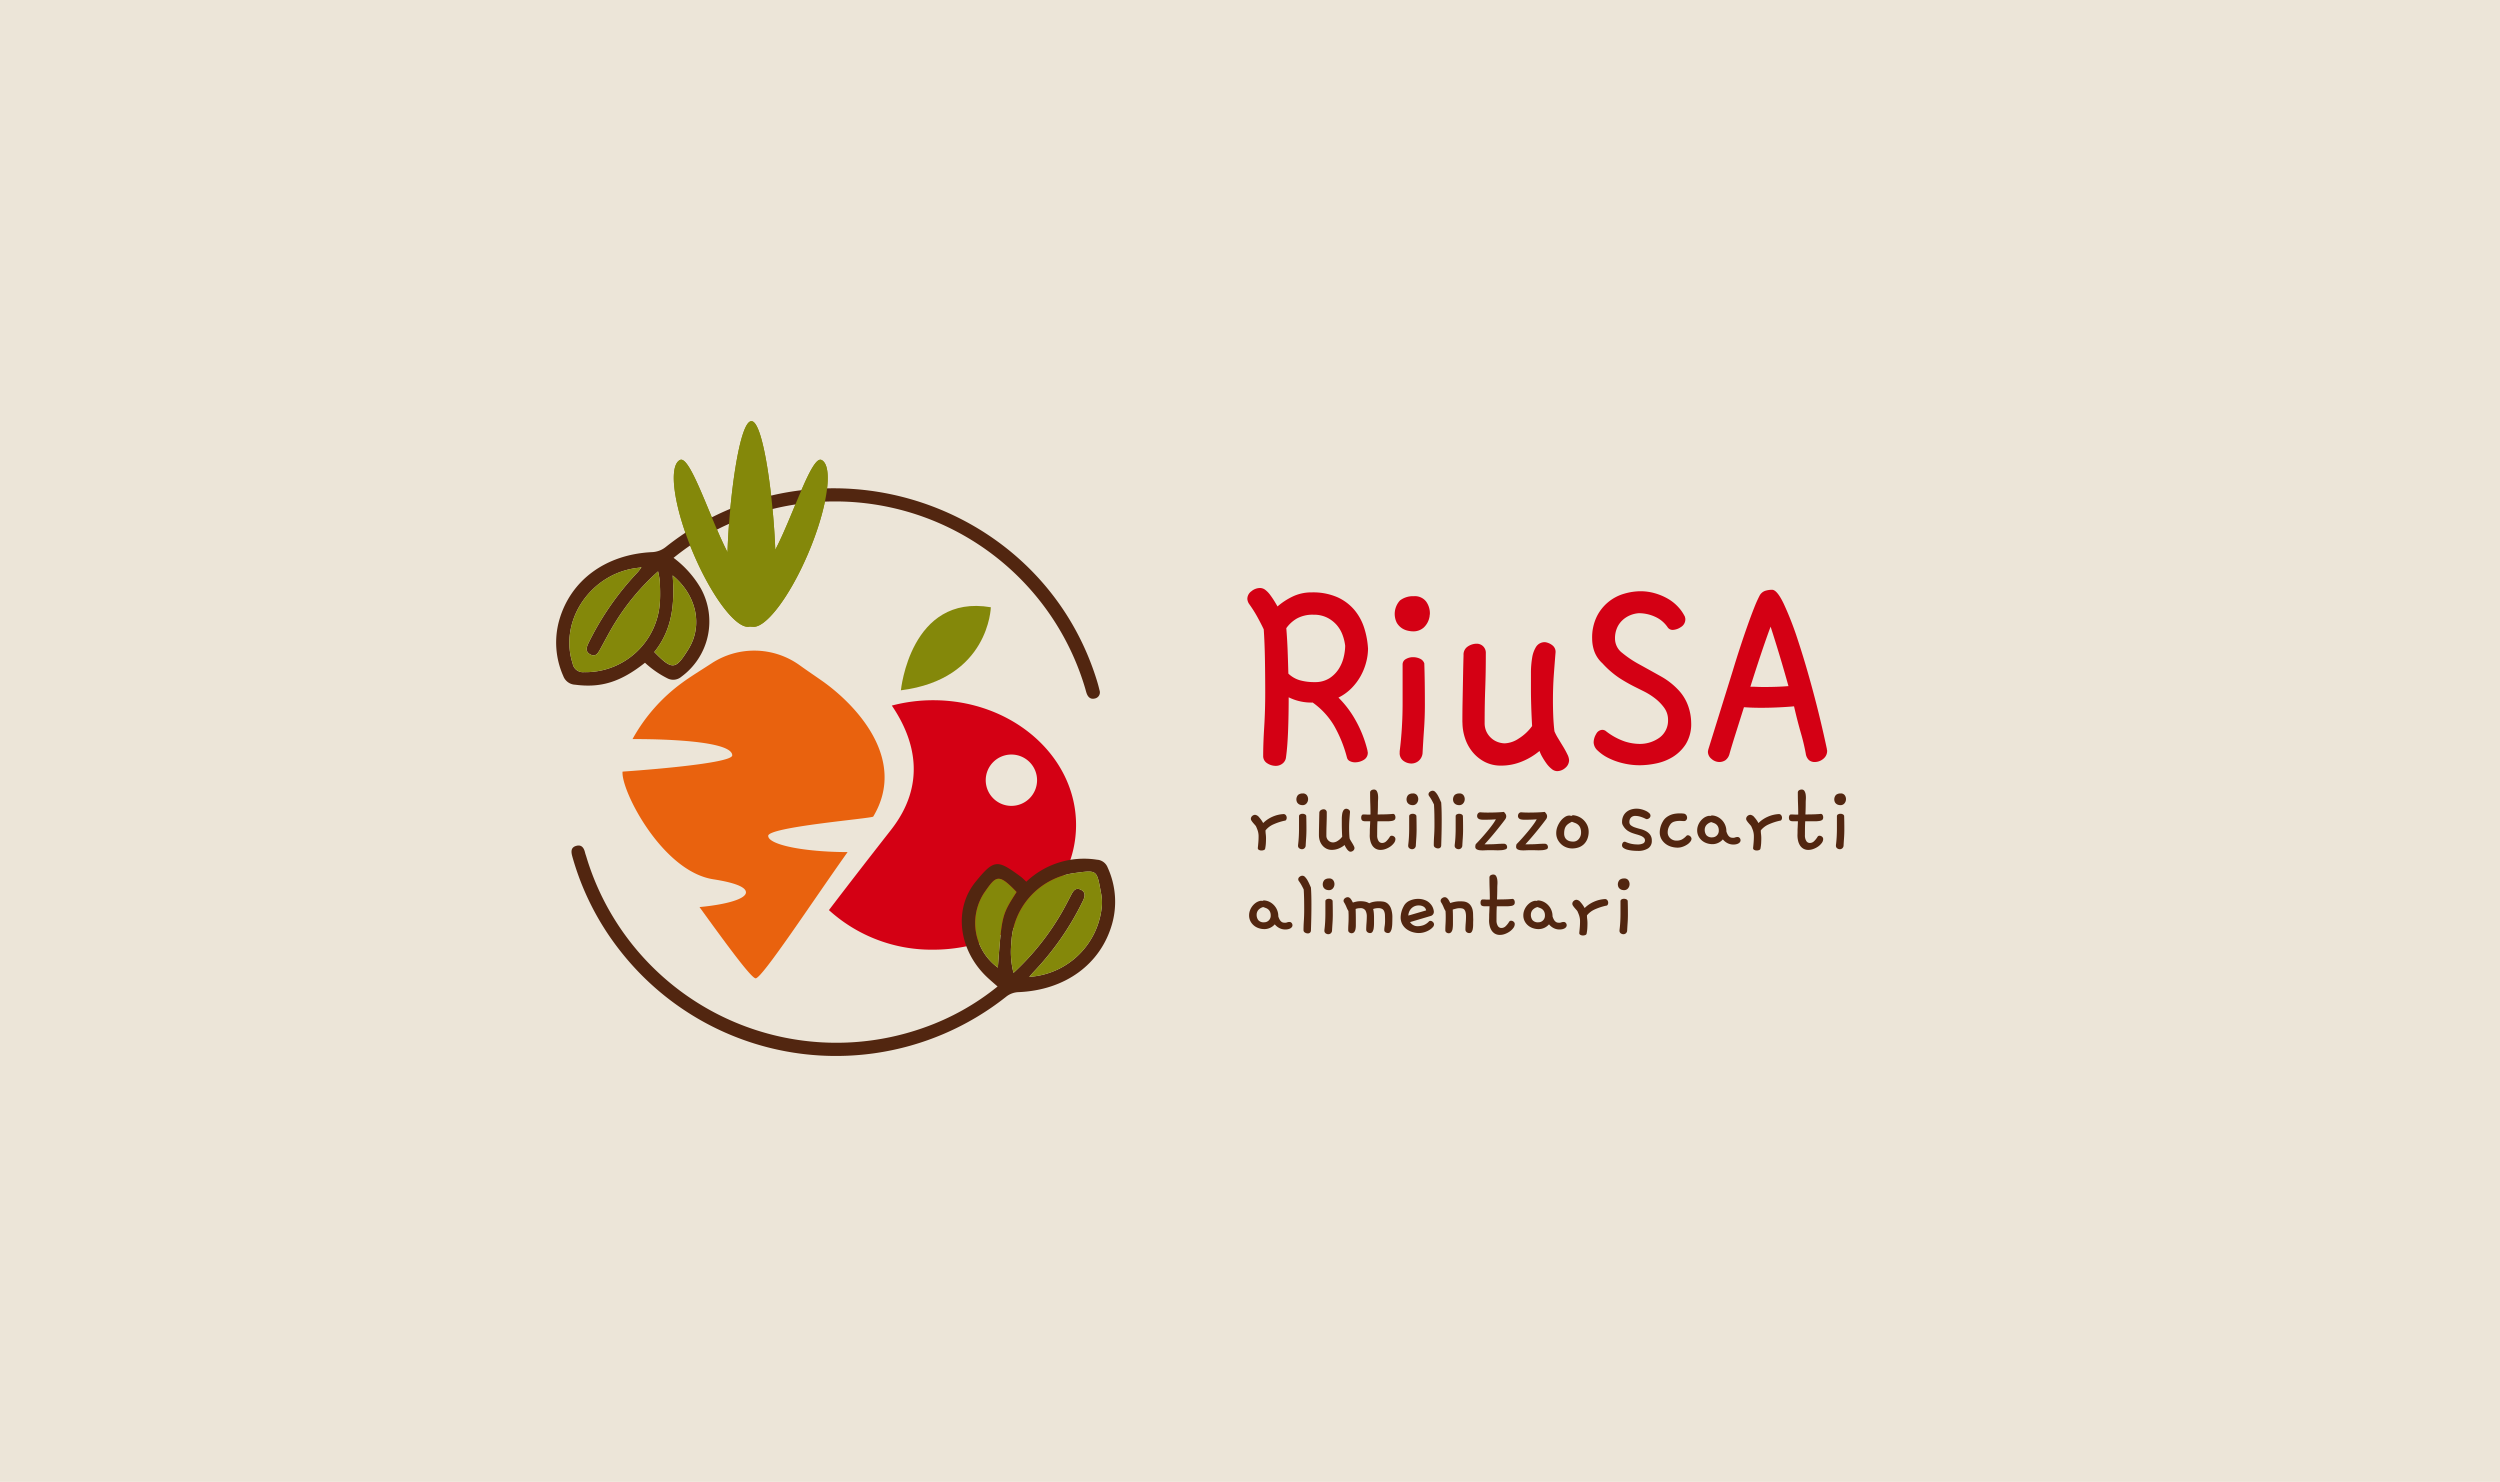 <svg id="Raggruppa_121" data-name="Raggruppa 121" xmlns="http://www.w3.org/2000/svg" xmlns:xlink="http://www.w3.org/1999/xlink" width="417.005" height="247.176" viewBox="0 0 417.005 247.176">
  <defs>
    <clipPath id="clip-path">
      <rect id="Rettangolo_44" data-name="Rettangolo 44" width="417.005" height="247.176" fill="none"/>
    </clipPath>
  </defs>
  <rect id="Rettangolo_43" data-name="Rettangolo 43" width="417.005" height="247.176" fill="#ece5d8"/>
  <g id="Raggruppa_120" data-name="Raggruppa 120">
    <g id="Raggruppa_119" data-name="Raggruppa 119" clip-path="url(#clip-path)">
      <path id="Tracciato_144" data-name="Tracciato 144" d="M137.035,76.727c-1.649-.831-4.823,9.5-7.718,14.977-.29-8.254-1.96-21.451-3.978-21.451-2.05,0-3.741,13.407-3.989,21.859-2.95-5.714-6.239-16.236-7.928-15.385-2.015,1.015-.991,8.043,2.285,15.7,3.181,7.43,7.309,12.7,9.392,12.077a.991.991,0,0,0,.24.033c.033,0,.065-.007.1-.01,2.106.47,6.172-4.763,9.312-12.1,3.277-7.654,4.3-14.682,2.286-15.7" fill="#84880a"/>
      <path id="Tracciato_145" data-name="Tracciato 145" d="M155.666,116.8a26.979,26.979,0,0,0-6.908.892c3.946,5.793,5.772,13.178-.122,20.716-3.2,4.088-6.9,8.846-10.368,13.4a25.412,25.412,0,0,0,17.4,6.6c13.148,0,23.82-9.312,23.82-20.806S168.814,116.8,155.666,116.8m13.026,17.621a4.281,4.281,0,1,1,4.292-4.281,4.281,4.281,0,0,1-4.292,4.281" fill="#d40014"/>
      <path id="Tracciato_146" data-name="Tracciato 146" d="M150.272,115.145s1.571-16.138,15-13.853c0,0-.286,12-15,13.853" fill="#84880a"/>
      <path id="Tracciato_147" data-name="Tracciato 147" d="M128.136,139.424c0-1.5,17.334-2.9,17.523-3.219,5.787-9.667-3.044-18.767-8.5-22.61-1.161-.817-2.478-1.7-3.728-2.6a12.991,12.991,0,0,0-14.744-.345c-1.7,1.111-3.539,2.226-4.9,3.233a28.826,28.826,0,0,0-8.283,9.4s16.635-.192,16.635,2.712c0,1.5-18.295,2.712-18.295,2.712-.3,3.1,6.589,16.625,15.122,17.957,3.547.554,5.459,1.286,5.459,2.182,0,1.088-3.175,2.023-7.747,2.456,4.474,6.18,8.645,11.893,9.369,11.885,1.078-.013,9.533-12.907,15.333-21.055-7.329-.021-13.242-1.226-13.242-2.712" fill="#e9620e"/>
      <path id="Tracciato_148" data-name="Tracciato 148" d="M182.98,143.4a2.038,2.038,0,0,1,1.786,1.32,13.674,13.674,0,0,1,.71,9.469c-1.926,6.667-7.8,10.955-15.535,11.3a3.5,3.5,0,0,0-2.148.794,45.706,45.706,0,0,1-64.431-7.795,44.988,44.988,0,0,1-7.892-15.6c-.22-.781-.3-1.555.688-1.807.873-.225,1.25.373,1.43,1.135.057.241.149.473.22.712a43.548,43.548,0,0,0,56.268,28.5,41.215,41.215,0,0,0,12.32-6.879c-.678-.6-1.291-1.11-1.862-1.66-4.615-4.453-5.509-11.243-1.812-15.79,3.135-3.855,3.653-3.71,7.5-.9.319.233.593.527.973.869A13.984,13.984,0,0,1,182.98,143.4m-5.713,8.519c.49-.862.94-1.749,1.4-2.63.338-.649.725-1.306,1.583-.9.9.425.73,1.156.37,1.9a46.811,46.811,0,0,1-8.208,11.829c-.232.247-.451.505-.735.823A12.992,12.992,0,0,0,183.8,151.041a7.8,7.8,0,0,0-.144-2.07c-.74-3.975-.564-3.856-4.63-3.314a12.229,12.229,0,0,0-10.33,11.635,13.941,13.941,0,0,0,.36,4.988,42.736,42.736,0,0,0,8.214-10.36M164.114,149a9.214,9.214,0,0,0,2.332,12.4c.652-8.771.652-8.771,3.115-12.612-3.064-3.208-3.406-2.736-5.447.215" fill="#522610"/>
      <path id="Tracciato_149" data-name="Tracciato 149" d="M116.869,98.091a11.432,11.432,0,0,1-3.229,14.8,2.082,2.082,0,0,1-2.322.25,16.066,16.066,0,0,1-3.734-2.594c-4.066,3.225-7.355,4.226-11.631,3.665a2.223,2.223,0,0,1-2.005-1.471,13.712,13.712,0,0,1-.654-9.33c1.9-6.62,7.713-10.911,15.379-11.31a3.933,3.933,0,0,0,2.413-.891c24.9-19.733,62.388-8.146,71.84,22.19.178.569.339,1.145.47,1.726a1.037,1.037,0,0,1-.772,1.385c-.7.182-1.134-.211-1.365-.846-.1-.279-.167-.572-.253-.858a43.521,43.521,0,0,0-55.313-28.992,41.333,41.333,0,0,0-13.342,7.235,17.008,17.008,0,0,1,4.518,5.045M95.518,110.673a1.743,1.743,0,0,0,1.88,1.444,12.432,12.432,0,0,0,12.684-11.872c.063-1.09.021-2.189-.024-3.282a13.213,13.213,0,0,0-.292-1.652,38.52,38.52,0,0,0-7.142,8.506c-.9,1.429-1.667,2.941-2.486,4.419-.374.675-.75,1.427-1.691.913-.887-.484-.6-1.23-.256-1.944a47.291,47.291,0,0,1,8.143-11.722c.2-.214.367-.46.549-.692l.109-.2-.221.091c-8.008.669-13.63,8.687-11.253,15.994m19.314-2.392c2.471-3.97,1.335-9.03-2.63-12.3.357,4.676-.042,9.04-3.068,12.777,3.044,3.109,3.563,2.956,5.7-.474" fill="#522610"/>
      <path id="Tracciato_150" data-name="Tracciato 150" d="M169.054,162.281a42.732,42.732,0,0,0,8.213-10.36c.491-.863.941-1.749,1.4-2.63.339-.65.726-1.306,1.584-.9.9.426.73,1.157.369,1.9a46.782,46.782,0,0,1-8.207,11.829c-.232.247-.451.505-.735.823a12.991,12.991,0,0,0,12.12-11.906,7.8,7.8,0,0,0-.143-2.071c-.74-3.974-.564-3.855-4.63-3.313a12.226,12.226,0,0,0-10.33,11.635,13.942,13.942,0,0,0,.36,4.988" fill="#84880a"/>
      <path id="Tracciato_151" data-name="Tracciato 151" d="M169.561,148.788c-3.064-3.208-3.406-2.736-5.447.215a9.214,9.214,0,0,0,2.332,12.4c.653-8.771.653-8.771,3.115-12.612" fill="#84880a"/>
      <path id="Tracciato_152" data-name="Tracciato 152" d="M106.77,94.678c-8.007.67-13.629,8.688-11.252,15.995a1.743,1.743,0,0,0,1.88,1.444,12.432,12.432,0,0,0,12.684-11.872c.063-1.09.021-2.189-.024-3.282a13.213,13.213,0,0,0-.292-1.652,38.543,38.543,0,0,0-7.142,8.506c-.9,1.429-1.666,2.941-2.486,4.419-.374.675-.75,1.427-1.691.913-.887-.484-.6-1.23-.256-1.944a47.291,47.291,0,0,1,8.143-11.722c.2-.214.367-.46.549-.692-.039-.036-.076-.074-.113-.113" fill="#84880a"/>
      <path id="Tracciato_153" data-name="Tracciato 153" d="M109.134,108.755c3.043,3.109,3.563,2.956,5.7-.474,2.47-3.97,1.335-9.03-2.63-12.3.356,4.676-.043,9.04-3.068,12.777" fill="#84880a"/>
      <path id="Tracciato_154" data-name="Tracciato 154" d="M106.882,94.791l.109-.2-.221.09c.036.038.073.076.112.113" fill="#95a100"/>
      <path id="Tracciato_155" data-name="Tracciato 155" d="M137.035,76.727c-1.649-.831-4.823,9.5-7.718,14.977-.29-8.254-1.96-21.451-3.978-21.451-2.05,0-3.741,13.407-3.989,21.859-2.95-5.714-6.239-16.236-7.928-15.385-2.015,1.015-.991,8.043,2.285,15.7,3.181,7.43,7.309,12.7,9.392,12.077a.991.991,0,0,0,.24.033c.033,0,.065-.007.1-.01,2.106.47,6.172-4.763,9.312-12.1,3.277-7.654,4.3-14.682,2.286-15.7" fill="#84880a"/>
      <path id="Tracciato_156" data-name="Tracciato 156" d="M208.45,100.866a1.713,1.713,0,0,1-.391-.977,1.582,1.582,0,0,1,.684-1.27,2.266,2.266,0,0,1,1.418-.538,1.455,1.455,0,0,1,.9.318,4.148,4.148,0,0,1,.782.806q.366.489.685,1t.561.953a11.41,11.41,0,0,1,2.541-1.662,7.23,7.23,0,0,1,3.177-.684,10.122,10.122,0,0,1,4.275.806,8.02,8.02,0,0,1,2.835,2.126,8.839,8.839,0,0,1,1.637,3.006,13.92,13.92,0,0,1,.636,3.445,9.069,9.069,0,0,1-.294,2.2,9.813,9.813,0,0,1-.9,2.3,9.407,9.407,0,0,1-1.541,2.076,8.063,8.063,0,0,1-2.2,1.589,16.862,16.862,0,0,1,2.859,3.787A19.681,19.681,0,0,1,228.1,125.2a.5.5,0,0,0,.025.171.578.578,0,0,1,.024.171,1.334,1.334,0,0,1-.66,1.2,2.747,2.747,0,0,1-1.49.415,1.843,1.843,0,0,1-.832-.195.877.877,0,0,1-.488-.586,21.622,21.622,0,0,0-2.15-5.327,12.569,12.569,0,0,0-3.568-3.861,8.462,8.462,0,0,1-4.006-.879q0,2.931-.1,5.571t-.343,4.4a1.525,1.525,0,0,1-.61,1.1,1.79,1.79,0,0,1-1.051.367,2.614,2.614,0,0,1-1.49-.44,1.388,1.388,0,0,1-.66-1.222q0-2.052.171-4.789t.17-5.717q0-2.833-.048-5.62t-.2-4.985q-.439-.927-1.026-2a20.649,20.649,0,0,0-1.319-2.1m6.108,3.91q.147,1.759.22,3.689t.123,3.885a4.681,4.681,0,0,0,1.881,1.1,8.747,8.747,0,0,0,2.516.318,4.394,4.394,0,0,0,2.444-.636,5.117,5.117,0,0,0,1.564-1.564,6.379,6.379,0,0,0,.83-1.979,8.385,8.385,0,0,0,.244-1.881,7.733,7.733,0,0,0-.439-1.808,5.36,5.36,0,0,0-.978-1.662,5.249,5.249,0,0,0-1.588-1.221,4.93,4.93,0,0,0-2.272-.489,5.424,5.424,0,0,0-2.785.635,5.591,5.591,0,0,0-1.76,1.613" fill="#d40014"/>
      <path id="Tracciato_157" data-name="Tracciato 157" d="M238.454,102.822a3.2,3.2,0,0,1-.977,1.857,2.592,2.592,0,0,1-1.759.635,4.243,4.243,0,0,1-.929-.122,2.866,2.866,0,0,1-1-.44,2.8,2.8,0,0,1-.806-.88,3.312,3.312,0,0,1,.538-3.714,3.554,3.554,0,0,1,2.3-.708,2.357,2.357,0,0,1,2.051.879,3.336,3.336,0,0,1,.636,2,1.671,1.671,0,0,1-.024.244,1.477,1.477,0,0,0-.025.245M233.47,125.3q.243-1.907.366-3.958t.122-4.105v-6.4a1,1,0,0,1,.538-.9,2.351,2.351,0,0,1,1.222-.318,2.687,2.687,0,0,1,1.124.245,1.332,1.332,0,0,1,.732.782q.049,1.368.074,3.176t.024,3.763q0,2.052-.146,4.129t-.244,3.983a1.929,1.929,0,0,1-.685,1.246,1.875,1.875,0,0,1-1.173.415,2.285,2.285,0,0,1-1.319-.439,1.549,1.549,0,0,1-.635-1.369Z" fill="#d40014"/>
      <path id="Tracciato_158" data-name="Tracciato 158" d="M243.928,120.512q0-1.661.024-3t.049-2.59q.025-1.247.049-2.591t.073-3.054a1.6,1.6,0,0,1,.709-1.441,2.681,2.681,0,0,1,1.491-.465,1.54,1.54,0,0,1,1.05.416,1.521,1.521,0,0,1,.464,1.2q0,1.712-.024,3.1t-.073,2.737q-.05,1.344-.074,2.712t-.024,3.03a3.35,3.35,0,0,0,.317,1.515,3.423,3.423,0,0,0,.831,1.075,3.259,3.259,0,0,0,1.1.635,3.531,3.531,0,0,0,1.124.2,4.515,4.515,0,0,0,2.321-.807,7.911,7.911,0,0,0,2.224-2.077q-.1-1.808-.147-3.3t-.048-2.761V112.3a15.3,15.3,0,0,1,.2-2.565,4.821,4.821,0,0,1,.683-1.882,1.694,1.694,0,0,1,1.516-.733,2.53,2.53,0,0,1,1.172.514,1.369,1.369,0,0,1,.538,1.148q-.147,1.758-.293,3.787t-.146,4.325q0,1.173.048,2.468t.2,2.614a8.2,8.2,0,0,0,.61,1.173q.414.686.831,1.368t.709,1.3a2.43,2.43,0,0,1,.293.953,1.67,1.67,0,0,1-.636,1.32,2.079,2.079,0,0,1-1.368.537,1.472,1.472,0,0,1-.9-.366,4.524,4.524,0,0,1-.855-.9,11.569,11.569,0,0,1-.709-1.1,5.742,5.742,0,0,1-.463-1,11.012,11.012,0,0,1-2.933,1.76,9.047,9.047,0,0,1-3.47.684,5.807,5.807,0,0,1-2.761-.636,6.491,6.491,0,0,1-2.028-1.661,7.074,7.074,0,0,1-1.246-2.322,8.377,8.377,0,0,1-.415-2.565" fill="#d40014"/>
      <path id="Tracciato_159" data-name="Tracciato 159" d="M267.286,110.64a5.033,5.033,0,0,1-1.344-1.979,6.4,6.4,0,0,1-.367-2.126,7.949,7.949,0,0,1,.807-3.763A7.359,7.359,0,0,1,271,99.009a9.976,9.976,0,0,1,2.639-.39,8.659,8.659,0,0,1,2.321.317,9.643,9.643,0,0,1,2.15.88,7.272,7.272,0,0,1,1.759,1.368,6.756,6.756,0,0,1,1.2,1.735.522.522,0,0,0,.025.171.552.552,0,0,1,.024.171,1.488,1.488,0,0,1-.757,1.344,2.618,2.618,0,0,1-1.3.464,1,1,0,0,1-.928-.489,4.981,4.981,0,0,0-2.078-1.71,6.5,6.5,0,0,0-2.711-.586,4.608,4.608,0,0,0-1.369.317,4.328,4.328,0,0,0-1.27.782,3.864,3.864,0,0,0-.953,1.295,4.351,4.351,0,0,0-.366,1.857,3.005,3.005,0,0,0,1.2,2.37,18.048,18.048,0,0,0,2.884,1.93q1.686.929,3.518,1.955a12.008,12.008,0,0,1,3.1,2.443,7.56,7.56,0,0,1,1.54,2.639,8.691,8.691,0,0,1,.464,2.688,6.359,6.359,0,0,1-.9,3.567,6.9,6.9,0,0,1-2.2,2.151,8.551,8.551,0,0,1-2.785,1.074,13.841,13.841,0,0,1-2.663.294,11.989,11.989,0,0,1-2.859-.342,10.976,10.976,0,0,1-2.467-.9,7.056,7.056,0,0,1-1.736-1.222,1.921,1.921,0,0,1-.659-1.344,2.745,2.745,0,0,1,.415-1.393,1.214,1.214,0,0,1,1.051-.708,1.158,1.158,0,0,1,.488.146,10.823,10.823,0,0,0,3.275,1.808,8.482,8.482,0,0,0,2.248.391A5.6,5.6,0,0,0,276.864,123a3.529,3.529,0,0,0,1.368-2.932,3.344,3.344,0,0,0-.635-2,7.628,7.628,0,0,0-1.515-1.564,11.146,11.146,0,0,0-1.857-1.173l-1.662-.831a26.465,26.465,0,0,1-2.467-1.417,15.4,15.4,0,0,1-2.81-2.443" fill="#d40014"/>
      <path id="Tracciato_160" data-name="Tracciato 160" d="M293.48,99.4a1.691,1.691,0,0,1,.977-.855,4.01,4.01,0,0,1,1.124-.171q.831,0,1.954,2.345a53.289,53.289,0,0,1,2.37,6.109q1.246,3.763,2.517,8.5t2.3,9.578a.546.546,0,0,0,.024.171.522.522,0,0,1,.025.171,1.667,1.667,0,0,1-.635,1.32,2.21,2.21,0,0,1-1.466.537,1.427,1.427,0,0,1-.929-.318,1.8,1.8,0,0,1-.538-1.1,34.171,34.171,0,0,0-.83-3.47q-.586-2.052-1.124-4.4-1.076.1-2.516.171t-2.957.074q-.783,0-1.491-.025t-1.392-.073q-.783,2.493-1.417,4.5t-.978,3.225a1.9,1.9,0,0,1-.709,1.124,1.843,1.843,0,0,1-1,.293,1.986,1.986,0,0,1-1.295-.513,1.527,1.527,0,0,1-.61-1.2,2.871,2.871,0,0,1,.1-.489l4.055-13.047q.588-1.955,1.222-3.886t1.222-3.591q.586-1.661,1.1-2.957a20.872,20.872,0,0,1,.9-2.028m1.857,5.131q-.781,2.1-1.662,4.74t-1.71,5.278q.535,0,1.124.024c.391.018.781.025,1.173.025q2.2,0,4.055-.147-.732-2.639-1.514-5.229t-1.466-4.691" fill="#d40014"/>
      <path id="Tracciato_161" data-name="Tracciato 161" d="M210.7,137.285a5.122,5.122,0,0,1,1.548-1.051,5.237,5.237,0,0,1,1.889-.447.491.491,0,0,1,.367.22.718.718,0,0,1,.122.4.649.649,0,0,1-.09.334.29.29,0,0,1-.269.155,9.45,9.45,0,0,0-1.881.62,3.491,3.491,0,0,0-1.295.993,4.9,4.9,0,0,0,.041.643,5.222,5.222,0,0,1,.041.66c0,.283-.009.565-.025.847a5.993,5.993,0,0,1-.106.831.323.323,0,0,1-.212.293,1.1,1.1,0,0,1-.423.081.838.838,0,0,1-.416-.1.332.332,0,0,1-.187-.3c.033-.3.062-.616.089-.937s.041-.637.041-.953a3.117,3.117,0,0,0-.154-1.058c-.1-.283-.2-.516-.285-.7a1.953,1.953,0,0,0-.188-.236c-.092-.1-.187-.212-.285-.326a3.017,3.017,0,0,1-.26-.35.6.6,0,0,1-.115-.309.637.637,0,0,1,.22-.481.716.716,0,0,1,.5-.2,1.012,1.012,0,0,1,.651.407,4.859,4.859,0,0,1,.685.978" fill="#522610"/>
      <path id="Tracciato_162" data-name="Tracciato 162" d="M218.178,133.473a1.073,1.073,0,0,1-.326.619.861.861,0,0,1-.586.212,1.439,1.439,0,0,1-.31-.041.951.951,0,0,1-.334-.147.933.933,0,0,1-.269-.293,1.108,1.108,0,0,1,.18-1.238,1.183,1.183,0,0,1,.765-.236.784.784,0,0,1,.684.293,1.114,1.114,0,0,1,.212.668.575.575,0,0,1-.008.082.439.439,0,0,0-.008.081m-1.662,7.493q.082-.636.122-1.319t.041-1.369v-2.133a.332.332,0,0,1,.18-.3.789.789,0,0,1,.407-.106.882.882,0,0,1,.374.082.443.443,0,0,1,.244.26c.011.3.02.658.025,1.059s.008.82.008,1.254q0,.684-.048,1.377t-.082,1.327a.65.65,0,0,1-.228.416.629.629,0,0,1-.392.138.761.761,0,0,1-.439-.147.515.515,0,0,1-.212-.456Z" fill="#522610"/>
      <path id="Tracciato_163" data-name="Tracciato 163" d="M220,139.369q0-.554.008-1t.016-.863c.006-.277.011-.565.017-.864s.014-.637.024-1.017a.534.534,0,0,1,.237-.481.89.89,0,0,1,.5-.155.511.511,0,0,1,.35.139.505.505,0,0,1,.155.4c0,.38,0,.725-.008,1.034s-.014.614-.024.913-.019.6-.025.9-.008.64-.008,1.01a1.106,1.106,0,0,0,.106.5,1.122,1.122,0,0,0,.277.359,1.073,1.073,0,0,0,.366.212,1.194,1.194,0,0,0,.375.065,1.51,1.51,0,0,0,.774-.269,2.624,2.624,0,0,0,.741-.693c-.023-.4-.038-.767-.049-1.1s-.016-.638-.016-.92v-.912a5.078,5.078,0,0,1,.065-.856,1.613,1.613,0,0,1,.227-.627.566.566,0,0,1,.506-.244.85.85,0,0,1,.391.171.459.459,0,0,1,.179.383q-.05.585-.1,1.263t-.049,1.441q0,.392.017.822c.011.288.032.578.065.872a2.708,2.708,0,0,0,.2.391q.138.228.278.456c.091.152.171.3.236.432a.824.824,0,0,1,.1.317.56.56,0,0,1-.212.44.692.692,0,0,1-.456.179.494.494,0,0,1-.3-.122,1.475,1.475,0,0,1-.285-.3,4,4,0,0,1-.237-.366,1.935,1.935,0,0,1-.154-.334,3.648,3.648,0,0,1-.977.587,3.029,3.029,0,0,1-1.157.228,1.943,1.943,0,0,1-.921-.212,2.165,2.165,0,0,1-.675-.554,2.323,2.323,0,0,1-.415-.774,2.765,2.765,0,0,1-.139-.855" fill="#522610"/>
      <path id="Tracciato_164" data-name="Tracciato 164" d="M228.472,139.369q.017-.326.017-.635c0-.206,0-.407.015-.6l.049-1.141h-.537c-.152,0-.285,0-.4-.008a.85.85,0,0,1-.3-.065.388.388,0,0,1-.2-.188.869.869,0,0,1-.064-.375.679.679,0,0,1,.089-.349.3.3,0,0,1,.285-.156c.131,0,.3.006.5.017s.426.011.676,0q0-.9-.032-1.775t-.033-1.873a.434.434,0,0,1,.2-.4.786.786,0,0,1,.423-.122.521.521,0,0,1,.489.252,1.64,1.64,0,0,1,.195.611,3.8,3.8,0,0,1,.025.742c-.017.255-.025.463-.025.627q0,1.026-.049,1.921c.522,0,1.018-.007,1.491-.024s.838-.04,1.1-.073a.373.373,0,0,1,.285.2.774.774,0,0,1,.09.366.581.581,0,0,1-.122.407.853.853,0,0,1-.456.2,4.959,4.959,0,0,1-.913.065h-1.506c-.022.358-.036.728-.041,1.107s-.008.783-.008,1.207a1.706,1.706,0,0,0,.228.968.684.684,0,0,0,.587.334,1,1,0,0,0,.7-.285,3.564,3.564,0,0,0,.6-.758.352.352,0,0,1,.327-.162.621.621,0,0,1,.415.162.5.5,0,0,1,.187.392,1.093,1.093,0,0,1-.228.643,2.642,2.642,0,0,1-.586.579,3.341,3.341,0,0,1-.8.422,2.425,2.425,0,0,1-.847.164,1.623,1.623,0,0,1-.855-.212,1.655,1.655,0,0,1-.562-.554,2.5,2.5,0,0,1-.309-.774,3.809,3.809,0,0,1-.1-.855" fill="#522610"/>
      <path id="Tracciato_165" data-name="Tracciato 165" d="M236.552,133.473a1.073,1.073,0,0,1-.326.619.861.861,0,0,1-.586.212,1.438,1.438,0,0,1-.31-.041.951.951,0,0,1-.334-.147.933.933,0,0,1-.269-.293,1.108,1.108,0,0,1,.18-1.238,1.183,1.183,0,0,1,.765-.236.784.784,0,0,1,.684.293,1.114,1.114,0,0,1,.212.668.573.573,0,0,1-.008.082.44.44,0,0,0-.008.081m-1.662,7.493q.083-.636.122-1.319t.041-1.369v-2.133a.332.332,0,0,1,.18-.3.789.789,0,0,1,.407-.106.882.882,0,0,1,.374.082.443.443,0,0,1,.244.26c.011.3.02.658.025,1.059s.008.82.008,1.254q0,.684-.048,1.377t-.082,1.327a.65.65,0,0,1-.228.416.629.629,0,0,1-.392.138.761.761,0,0,1-.439-.147.515.515,0,0,1-.212-.456Z" fill="#522610"/>
      <path id="Tracciato_166" data-name="Tracciato 166" d="M238.408,132.822a.572.572,0,0,1-.13-.326.525.525,0,0,1,.228-.423.753.753,0,0,1,.472-.18.63.63,0,0,1,.449.229,2.7,2.7,0,0,1,.4.545,7.194,7.194,0,0,1,.325.652c.1.223.18.4.244.545.034.468.055.937.066,1.409s.016.953.016,1.442q0,1.173-.024,2.256c-.017.722-.035,1.409-.058,2.061a.491.491,0,0,1-.162.366.545.545,0,0,1-.358.122.91.91,0,0,1-.481-.146.456.456,0,0,1-.236-.407q0-.686.057-1.556t.056-1.817q0-.894-.015-1.783c-.011-.592-.034-1.133-.066-1.621-.1-.206-.212-.429-.342-.668a6.857,6.857,0,0,0-.44-.7" fill="#522610"/>
      <path id="Tracciato_167" data-name="Tracciato 167" d="M244.306,133.473a1.072,1.072,0,0,1-.326.619.861.861,0,0,1-.586.212,1.438,1.438,0,0,1-.31-.041.951.951,0,0,1-.334-.147.933.933,0,0,1-.269-.293,1.108,1.108,0,0,1,.18-1.238,1.183,1.183,0,0,1,.765-.236.784.784,0,0,1,.684.293,1.114,1.114,0,0,1,.212.668.573.573,0,0,1-.008.082.44.44,0,0,0-.008.081m-1.662,7.493q.083-.636.122-1.319t.041-1.369v-2.133a.332.332,0,0,1,.18-.3.789.789,0,0,1,.407-.106.882.882,0,0,1,.374.082.443.443,0,0,1,.244.26c.011.3.02.658.025,1.059s.008.82.008,1.254q0,.684-.048,1.377t-.082,1.327a.65.65,0,0,1-.228.416.629.629,0,0,1-.392.138.761.761,0,0,1-.439-.147.515.515,0,0,1-.212-.456Z" fill="#522610"/>
      <path id="Tracciato_168" data-name="Tracciato 168" d="M251.113,136.6q-.1.147-.456.61t-.847,1.076q-.489.61-1.067,1.287t-1.115,1.261h.341c.663,0,1.216-.015,1.662-.048s.825-.049,1.14-.049a.6.6,0,0,1,.481.163.638.638,0,0,1,.138.424.363.363,0,0,1-.277.349,2.468,2.468,0,0,1-.692.139,8.659,8.659,0,0,1-.912.017q-.5-.017-.937-.017c-.326,0-.641.009-.944.024a4.775,4.775,0,0,1-.8-.015,1.307,1.307,0,0,1-.546-.172.464.464,0,0,1-.2-.423,1.181,1.181,0,0,1,.081-.424q.392-.391.888-.944t.986-1.141q.487-.585.888-1.132a7.63,7.63,0,0,0,.593-.921c-.271.023-.54.039-.805.049s-.525.017-.774.017h-.579a1.922,1.922,0,0,1-.5-.057.713.713,0,0,1-.343-.195.562.562,0,0,1-.13-.4.659.659,0,0,1,.122-.375.526.526,0,0,1,.4-.212c.39.033.8.048,1.237.048q.831,0,1.565-.032c.488-.021.868-.049,1.139-.081a2.085,2.085,0,0,1,.278.342.749.749,0,0,1,.114.407.866.866,0,0,1-.131.424" fill="#522610"/>
      <path id="Tracciato_169" data-name="Tracciato 169" d="M257.923,136.6q-.1.147-.456.61t-.847,1.076q-.489.61-1.067,1.287t-1.115,1.261h.341c.663,0,1.216-.015,1.662-.048s.825-.049,1.14-.049a.6.6,0,0,1,.481.163.638.638,0,0,1,.138.424.363.363,0,0,1-.277.349,2.468,2.468,0,0,1-.692.139,8.658,8.658,0,0,1-.912.017q-.5-.017-.937-.017c-.326,0-.641.009-.944.024a4.774,4.774,0,0,1-.8-.015,1.307,1.307,0,0,1-.546-.172.464.464,0,0,1-.2-.423,1.181,1.181,0,0,1,.081-.424q.392-.391.888-.944t.986-1.141q.487-.585.888-1.132a7.626,7.626,0,0,0,.593-.921c-.271.023-.54.039-.8.049s-.525.017-.774.017h-.579a1.922,1.922,0,0,1-.5-.057.713.713,0,0,1-.343-.195.562.562,0,0,1-.13-.4.659.659,0,0,1,.122-.375.526.526,0,0,1,.4-.212c.39.033.8.048,1.237.048q.831,0,1.565-.032c.488-.021.868-.049,1.139-.081a2.084,2.084,0,0,1,.278.342.749.749,0,0,1,.114.407.866.866,0,0,1-.131.424" fill="#522610"/>
      <path id="Tracciato_170" data-name="Tracciato 170" d="M262.092,136.112a1.023,1.023,0,0,1,.147-.09.413.413,0,0,1,.18-.04,2.778,2.778,0,0,1,.878.228,2.813,2.813,0,0,1,.831.553,3,3,0,0,1,.62.864,2.623,2.623,0,0,1,.244,1.157,3.216,3.216,0,0,1-.237,1.2,2.477,2.477,0,0,1-.586.855,2.393,2.393,0,0,1-.863.513,3.285,3.285,0,0,1-1.084.171,2.7,2.7,0,0,1-.928-.171,2.578,2.578,0,0,1-.847-.505,2.763,2.763,0,0,1-.619-.806,2.354,2.354,0,0,1-.244-1.091,2.9,2.9,0,0,1,.211-1.084,3.79,3.79,0,0,1,.53-.936,2.814,2.814,0,0,1,.7-.652,1.36,1.36,0,0,1,.726-.244.754.754,0,0,1,.341.081m.1.961a5.138,5.138,0,0,0-.529.3,1.768,1.768,0,0,0-.408.366,1.465,1.465,0,0,0-.26.521,2.789,2.789,0,0,0-.09.766,1.409,1.409,0,0,0,.139.668,1.136,1.136,0,0,0,.358.415,1.3,1.3,0,0,0,.488.212,2.566,2.566,0,0,0,.531.057,1.172,1.172,0,0,0,.927-.44,1.6,1.6,0,0,0,.375-1.075,1.975,1.975,0,0,0-.138-.8,1.377,1.377,0,0,0-.359-.5,1.664,1.664,0,0,0-.5-.293c-.184-.07-.363-.139-.537-.2" fill="#522610"/>
      <path id="Tracciato_171" data-name="Tracciato 171" d="M270.727,137.708a1.076,1.076,0,0,1-.163-.636,2.228,2.228,0,0,1,.163-.854,1.96,1.96,0,0,1,.472-.693,2.262,2.262,0,0,1,.765-.464,3.018,3.018,0,0,1,1.06-.171,3.082,3.082,0,0,1,.781.106,3.862,3.862,0,0,1,.741.269,2.1,2.1,0,0,1,.546.366.573.573,0,0,1,.212.4.527.527,0,0,1-.212.44.663.663,0,0,1-.39.163.552.552,0,0,1-.163-.032,5.38,5.38,0,0,0-.978-.392,2.963,2.963,0,0,0-.749-.113.98.98,0,0,0-.774.284,1.033,1.033,0,0,0-.252.709.689.689,0,0,0,.277.6,2.475,2.475,0,0,0,.691.341c.278.093.579.18.9.261a3.709,3.709,0,0,1,.9.351,2.146,2.146,0,0,1,.692.593,1.63,1.63,0,0,1,.277,1,1.429,1.429,0,0,1-.627,1.28,3.057,3.057,0,0,1-1.7.415,9.058,9.058,0,0,1-.913-.049,5.237,5.237,0,0,1-.855-.154,1.94,1.94,0,0,1-.627-.286.544.544,0,0,1-.244-.456.722.722,0,0,1,.122-.4.378.378,0,0,1,.334-.187.127.127,0,0,1,.049.007.1.1,0,0,0,.049.009,4.486,4.486,0,0,0,1.075.35,5.1,5.1,0,0,0,.88.09,2.113,2.113,0,0,0,1.026-.179.563.563,0,0,0,.293-.505.587.587,0,0,0-.2-.448,1.647,1.647,0,0,0-.5-.31,6.2,6.2,0,0,0-.651-.22q-.351-.1-.644-.2a3.813,3.813,0,0,1-.888-.424,2.469,2.469,0,0,1-.773-.863" fill="#522610"/>
      <path id="Tracciato_172" data-name="Tracciato 172" d="M280.924,135.721a.631.631,0,0,1,.374.276.8.8,0,0,1,.114.408.573.573,0,0,1-.146.382.438.438,0,0,1-.342.172c-.12,0-.245-.006-.375-.016s-.267-.017-.407-.017a3.114,3.114,0,0,0-.9.131,1.209,1.209,0,0,0-.692.554,2.224,2.224,0,0,0-.293.627,2.127,2.127,0,0,0-.081.561,1.3,1.3,0,0,0,.44,1.035,1.49,1.49,0,0,0,1.009.383,2.018,2.018,0,0,0,.888-.172,2.915,2.915,0,0,0,.774-.61.359.359,0,0,1,.26-.114.6.6,0,0,1,.4.187.561.561,0,0,1,.2.415.816.816,0,0,1-.2.473,2.037,2.037,0,0,1-.529.48,3.387,3.387,0,0,1-.749.366,2.513,2.513,0,0,1-.855.148,3.827,3.827,0,0,1-.977-.139,2.916,2.916,0,0,1-.962-.456,2.676,2.676,0,0,1-.732-.806,2.3,2.3,0,0,1-.293-1.205,3.682,3.682,0,0,1,.52-1.76,2.2,2.2,0,0,1,.563-.668,3.026,3.026,0,0,1,.708-.415,3.22,3.22,0,0,1,.774-.212,5.472,5.472,0,0,1,.774-.057,5.066,5.066,0,0,1,.733.049" fill="#522610"/>
      <path id="Tracciato_173" data-name="Tracciato 173" d="M285.338,136.1a.42.42,0,0,1,.277-.082,2.375,2.375,0,0,1,.994.3,2.641,2.641,0,0,1,1.2,1.425,2.553,2.553,0,0,1,.154.848v.081a2.55,2.55,0,0,0,.246.586,1.113,1.113,0,0,0,.284.326.724.724,0,0,0,.309.139,2.083,2.083,0,0,0,.319.024.884.884,0,0,0,.317-.065,1.127,1.127,0,0,1,.4-.066.432.432,0,0,1,.35.172.564.564,0,0,1,.139.366.508.508,0,0,1-.106.318.822.822,0,0,1-.277.228,1.375,1.375,0,0,1-.375.13,2.047,2.047,0,0,1-.4.041,2.126,2.126,0,0,1-1.075-.261,2.355,2.355,0,0,1-.717-.6,2.31,2.31,0,0,1-.782.586,2.254,2.254,0,0,1-.961.212,2.963,2.963,0,0,1-.912-.147,2.447,2.447,0,0,1-.814-.439,2.319,2.319,0,0,1-.586-.726,2.135,2.135,0,0,1-.229-1.017,2.322,2.322,0,0,1,.122-.717,2.647,2.647,0,0,1,.367-.717,2.716,2.716,0,0,1,.594-.6,2.066,2.066,0,0,1,.824-.358h.1a1.315,1.315,0,0,1,.244.017m.1,1.025a1.647,1.647,0,0,0-.831.514,1.218,1.218,0,0,0-.261.773,1.454,1.454,0,0,0,.27.888,1.168,1.168,0,0,0,1,.366,1.061,1.061,0,0,0,.75-.309,1.093,1.093,0,0,0,.325-.831,1.446,1.446,0,0,0-.106-.594,1.166,1.166,0,0,0-.277-.391,1.258,1.258,0,0,0-.4-.244c-.153-.06-.31-.117-.473-.172" fill="#522610"/>
      <path id="Tracciato_174" data-name="Tracciato 174" d="M293.319,137.285a5.122,5.122,0,0,1,1.548-1.051,5.237,5.237,0,0,1,1.889-.447.491.491,0,0,1,.367.22.718.718,0,0,1,.122.4.649.649,0,0,1-.09.334.29.29,0,0,1-.269.155,9.451,9.451,0,0,0-1.881.62,3.492,3.492,0,0,0-1.3.993,4.9,4.9,0,0,0,.041.643,5.219,5.219,0,0,1,.041.66c0,.283-.009.565-.025.847a5.993,5.993,0,0,1-.106.831.323.323,0,0,1-.212.293,1.1,1.1,0,0,1-.423.081.838.838,0,0,1-.416-.1.332.332,0,0,1-.187-.3c.033-.3.062-.616.089-.937s.041-.637.041-.953a3.116,3.116,0,0,0-.154-1.058c-.1-.283-.2-.516-.285-.7a1.956,1.956,0,0,0-.188-.236c-.092-.1-.187-.212-.285-.326a3.016,3.016,0,0,1-.26-.35.6.6,0,0,1-.115-.309.637.637,0,0,1,.22-.481.716.716,0,0,1,.5-.2,1.012,1.012,0,0,1,.651.407,4.859,4.859,0,0,1,.685.978" fill="#522610"/>
      <path id="Tracciato_175" data-name="Tracciato 175" d="M299.818,139.369q.017-.326.017-.635c0-.206,0-.407.015-.6l.049-1.141h-.537c-.152,0-.285,0-.4-.008a.85.85,0,0,1-.3-.065.388.388,0,0,1-.2-.188.869.869,0,0,1-.064-.375.679.679,0,0,1,.089-.349.3.3,0,0,1,.285-.156c.131,0,.3.006.5.017s.426.011.676,0q0-.9-.032-1.775t-.033-1.873a.434.434,0,0,1,.2-.4.786.786,0,0,1,.423-.122.521.521,0,0,1,.489.252,1.641,1.641,0,0,1,.2.611,3.8,3.8,0,0,1,.025.742c-.017.255-.025.463-.025.627q0,1.026-.049,1.921c.522,0,1.018-.007,1.491-.024s.838-.04,1.1-.073a.373.373,0,0,1,.285.2.774.774,0,0,1,.09.366.581.581,0,0,1-.122.407.853.853,0,0,1-.456.2,4.959,4.959,0,0,1-.913.065h-1.506c-.022.358-.036.728-.041,1.107s-.008.783-.008,1.207a1.706,1.706,0,0,0,.228.968.684.684,0,0,0,.587.334,1,1,0,0,0,.7-.285,3.564,3.564,0,0,0,.6-.758.352.352,0,0,1,.327-.162.621.621,0,0,1,.415.162.5.5,0,0,1,.187.392,1.093,1.093,0,0,1-.228.643,2.642,2.642,0,0,1-.586.579,3.341,3.341,0,0,1-.8.422,2.425,2.425,0,0,1-.847.164,1.623,1.623,0,0,1-.855-.212,1.655,1.655,0,0,1-.562-.554,2.5,2.5,0,0,1-.309-.774,3.811,3.811,0,0,1-.1-.855" fill="#522610"/>
      <path id="Tracciato_176" data-name="Tracciato 176" d="M307.9,133.473a1.073,1.073,0,0,1-.326.619.861.861,0,0,1-.586.212,1.439,1.439,0,0,1-.31-.041.951.951,0,0,1-.334-.147.933.933,0,0,1-.269-.293,1.108,1.108,0,0,1,.18-1.238,1.183,1.183,0,0,1,.765-.236.784.784,0,0,1,.684.293,1.114,1.114,0,0,1,.212.668.573.573,0,0,1-.008.082.438.438,0,0,0-.008.081m-1.662,7.493q.082-.636.122-1.319t.041-1.369v-2.133a.332.332,0,0,1,.18-.3.789.789,0,0,1,.407-.106.882.882,0,0,1,.374.082.443.443,0,0,1,.244.26c.011.3.02.658.025,1.059s.008.82.008,1.254q0,.684-.048,1.377t-.082,1.327a.65.65,0,0,1-.228.416.629.629,0,0,1-.392.138.761.761,0,0,1-.439-.147.515.515,0,0,1-.212-.456Z" fill="#522610"/>
      <path id="Tracciato_177" data-name="Tracciato 177" d="M210.6,150.274a.42.42,0,0,1,.277-.082,2.4,2.4,0,0,1,.994.3,2.656,2.656,0,0,1,.741.62,2.628,2.628,0,0,1,.456.8,2.557,2.557,0,0,1,.154.848v.081a2.579,2.579,0,0,0,.246.587,1.108,1.108,0,0,0,.284.325.724.724,0,0,0,.309.139,2.081,2.081,0,0,0,.319.024.884.884,0,0,0,.317-.065,1.128,1.128,0,0,1,.4-.065.431.431,0,0,1,.35.171.568.568,0,0,1,.139.366.506.506,0,0,1-.106.318.822.822,0,0,1-.277.228,1.342,1.342,0,0,1-.375.13,2.048,2.048,0,0,1-.4.041,2.127,2.127,0,0,1-1.075-.261,2.342,2.342,0,0,1-.717-.6,2.325,2.325,0,0,1-.782.587,2.267,2.267,0,0,1-.961.211,2.962,2.962,0,0,1-.912-.147,2.447,2.447,0,0,1-.814-.439,2.315,2.315,0,0,1-.586-.725,2.142,2.142,0,0,1-.229-1.018,2.327,2.327,0,0,1,.122-.717,2.648,2.648,0,0,1,.367-.717,2.737,2.737,0,0,1,.594-.6,2.066,2.066,0,0,1,.824-.358h.1a1.314,1.314,0,0,1,.244.017m.1,1.026a1.64,1.64,0,0,0-.831.513,1.218,1.218,0,0,0-.261.773,1.454,1.454,0,0,0,.27.888,1.166,1.166,0,0,0,1,.367,1.058,1.058,0,0,0,.75-.31,1.091,1.091,0,0,0,.325-.831,1.452,1.452,0,0,0-.106-.594,1.166,1.166,0,0,0-.277-.391,1.277,1.277,0,0,0-.4-.244c-.153-.06-.31-.117-.473-.171" fill="#522610"/>
      <path id="Tracciato_178" data-name="Tracciato 178" d="M216.678,147a.569.569,0,0,1-.13-.326.527.527,0,0,1,.228-.423.759.759,0,0,1,.472-.18.63.63,0,0,1,.449.229,2.71,2.71,0,0,1,.4.546,7.05,7.05,0,0,1,.325.651c.1.223.18.4.244.546.034.467.055.936.066,1.408s.016.953.016,1.443q0,1.171-.024,2.255c-.017.722-.035,1.41-.058,2.061a.489.489,0,0,1-.162.366.54.54,0,0,1-.358.122.91.91,0,0,1-.481-.146.456.456,0,0,1-.236-.407q0-.686.057-1.556t.056-1.817q0-.894-.015-1.783c-.011-.592-.034-1.132-.066-1.621-.1-.206-.212-.429-.342-.668a6.964,6.964,0,0,0-.44-.7" fill="#522610"/>
      <path id="Tracciato_179" data-name="Tracciato 179" d="M222.575,147.651a1.069,1.069,0,0,1-.326.619.861.861,0,0,1-.586.212,1.438,1.438,0,0,1-.31-.041.916.916,0,0,1-.334-.147.933.933,0,0,1-.269-.293,1.108,1.108,0,0,1,.18-1.238,1.183,1.183,0,0,1,.765-.236.782.782,0,0,1,.684.294,1.111,1.111,0,0,1,.212.667.56.56,0,0,1-.008.082.44.44,0,0,0-.008.081m-1.662,7.493q.083-.636.122-1.319t.041-1.369v-2.133a.333.333,0,0,1,.18-.3.789.789,0,0,1,.407-.106.9.9,0,0,1,.374.082.443.443,0,0,1,.244.26c.011.3.02.658.025,1.059s.008.82.008,1.255q0,.684-.048,1.376t-.082,1.328a.647.647,0,0,1-.228.415.63.63,0,0,1-.392.139.761.761,0,0,1-.439-.147.515.515,0,0,1-.212-.456Z" fill="#522610"/>
      <path id="Tracciato_180" data-name="Tracciato 180" d="M224.236,150.583a.574.574,0,0,1-.13-.326.526.526,0,0,1,.228-.424.758.758,0,0,1,.472-.179.516.516,0,0,1,.3.1.958.958,0,0,1,.235.236,2.7,2.7,0,0,1,.18.293c.054.1.1.194.147.269a4.482,4.482,0,0,1,.587-.162,3.27,3.27,0,0,1,.683-.066,4.51,4.51,0,0,1,.692.057,2.189,2.189,0,0,1,.758.285,2.941,2.941,0,0,1,.749-.244,4.6,4.6,0,0,1,.88-.081,5.431,5.431,0,0,1,.7.049,1.461,1.461,0,0,1,.734.317,1.979,1.979,0,0,1,.569.83,4.319,4.319,0,0,1,.229,1.572c0,.327-.006.641-.017.946a4.792,4.792,0,0,1-.09.805,1.536,1.536,0,0,1-.22.563.467.467,0,0,1-.407.212.765.765,0,0,1-.415-.131.4.4,0,0,1-.2-.358,4.52,4.52,0,0,1,.066-.684,5.314,5.314,0,0,0,.065-.831q0-.537-.017-.945a1.924,1.924,0,0,0-.13-.676.8.8,0,0,0-.342-.4,1.329,1.329,0,0,0-.652-.13,2.468,2.468,0,0,0-.846.146l.048.2a4.841,4.841,0,0,1,.074.579c.016.223.024.458.024.708v.856a6.11,6.11,0,0,1-.049.814,1.68,1.68,0,0,1-.187.611.449.449,0,0,1-.415.245.687.687,0,0,1-.465-.163.537.537,0,0,1-.187-.424q0-.456.049-1.059c.032-.4.049-.765.049-1.091a2.021,2.021,0,0,0-.228-1.035.958.958,0,0,0-.9-.382,2.126,2.126,0,0,0-.733.13v.016q.015.425.024.9c.006.321.008.644.008.969v.831a3.22,3.22,0,0,1-.065.685,1.074,1.074,0,0,1-.219.471.582.582,0,0,1-.465.18.687.687,0,0,1-.374-.163.433.433,0,0,1-.148-.342q0-.489.034-1.026t.032-1.156c0-.207,0-.392-.008-.554s-.014-.32-.024-.473a3.4,3.4,0,0,1-.318-.627,5.63,5.63,0,0,0-.367-.741" fill="#522610"/>
      <path id="Tracciato_181" data-name="Tracciato 181" d="M238.669,150.844a2.21,2.21,0,0,1,.5,1.222.717.717,0,0,1-.57.732l-3.4,1.01a1.468,1.468,0,0,0,.546.505,1.408,1.408,0,0,0,.676.179,2.993,2.993,0,0,0,1.018-.171,2.356,2.356,0,0,0,.9-.611.362.362,0,0,1,.261-.113.6.6,0,0,1,.4.186.556.556,0,0,1,.2.416.716.716,0,0,1-.22.472,2.6,2.6,0,0,1-.578.465,3.5,3.5,0,0,1-.814.358,3.193,3.193,0,0,1-.929.139,3.756,3.756,0,0,1-1-.147,3.221,3.221,0,0,1-.985-.464,2.536,2.536,0,0,1-.749-.823,2.434,2.434,0,0,1-.293-1.238,4.1,4.1,0,0,1,.505-1.792,2.007,2.007,0,0,1,1-.936,3.44,3.44,0,0,1,1.425-.3,3.1,3.1,0,0,1,1.18.228,2.2,2.2,0,0,1,.921.685m-3.747,1.873,2.965-.863a.88.88,0,0,0-.432-.627,1.506,1.506,0,0,0-.773-.2,1.74,1.74,0,0,0-.807.171,1.675,1.675,0,0,0-.546.431,1.784,1.784,0,0,0-.309.554,1.722,1.722,0,0,0-.1.538" fill="#522610"/>
      <path id="Tracciato_182" data-name="Tracciato 182" d="M240.428,150.583a.574.574,0,0,1-.13-.326.527.527,0,0,1,.229-.424.753.753,0,0,1,.471-.179.519.519,0,0,1,.31.106,1.124,1.124,0,0,1,.253.253,2.529,2.529,0,0,1,.195.317c.06.114.111.215.154.3a5.194,5.194,0,0,1,.742-.2,4.505,4.505,0,0,1,.921-.089c.14,0,.314.008.521.024a1.813,1.813,0,0,1,.61.162,1.6,1.6,0,0,1,.554.441,2.055,2.055,0,0,1,.383.854,3.8,3.8,0,0,1,.073.717q.009.425.025.88-.017.391-.016.79a4.072,4.072,0,0,1-.058.717,1.345,1.345,0,0,1-.187.513.44.44,0,0,1-.391.2.684.684,0,0,1-.464-.163.537.537,0,0,1-.187-.424c0-.315.015-.673.049-1.075s.048-.766.048-1.091a2.874,2.874,0,0,0-.073-.717,1.108,1.108,0,0,0-.2-.432.624.624,0,0,0-.342-.2,2.135,2.135,0,0,0-.472-.048,2.241,2.241,0,0,0-.562.073c-.19.049-.378.1-.562.155.01.206.019.418.024.635s.009.445.009.684v1.051a5.227,5.227,0,0,1-.058.83,1.172,1.172,0,0,1-.219.554.57.57,0,0,1-.473.2.687.687,0,0,1-.374-.163.435.435,0,0,1-.147-.342q0-.489.033-1.026t.032-1.156c0-.207,0-.392-.008-.554s-.014-.32-.024-.473a3.466,3.466,0,0,1-.318-.627,5.63,5.63,0,0,0-.367-.741" fill="#522610"/>
      <path id="Tracciato_183" data-name="Tracciato 183" d="M248.377,153.547q.017-.325.017-.635c0-.206,0-.407.015-.6l.049-1.141h-.537c-.152,0-.285,0-.4-.008a.85.85,0,0,1-.3-.065.388.388,0,0,1-.2-.188.868.868,0,0,1-.064-.374.68.68,0,0,1,.089-.35.3.3,0,0,1,.285-.155c.131,0,.3,0,.5.016s.426.011.676,0q0-.9-.032-1.775t-.033-1.873a.435.435,0,0,1,.2-.4.786.786,0,0,1,.423-.122.52.52,0,0,1,.489.253,1.635,1.635,0,0,1,.195.61,3.8,3.8,0,0,1,.025.742q-.025.383-.025.627,0,1.026-.049,1.922c.522,0,1.018-.008,1.491-.024s.838-.041,1.1-.074a.373.373,0,0,1,.285.2.774.774,0,0,1,.09.366.579.579,0,0,1-.122.407.853.853,0,0,1-.456.2,4.96,4.96,0,0,1-.913.065h-1.506c-.022.358-.036.728-.041,1.107s-.008.783-.008,1.207a1.706,1.706,0,0,0,.228.968.684.684,0,0,0,.587.334,1,1,0,0,0,.7-.285,3.581,3.581,0,0,0,.6-.757.353.353,0,0,1,.327-.163.622.622,0,0,1,.415.163.5.5,0,0,1,.187.391,1.09,1.09,0,0,1-.228.643,2.62,2.62,0,0,1-.586.579,3.344,3.344,0,0,1-.8.423,2.423,2.423,0,0,1-.847.163,1.632,1.632,0,0,1-.855-.211,1.673,1.673,0,0,1-.562-.554,2.516,2.516,0,0,1-.309-.775,3.8,3.8,0,0,1-.1-.855" fill="#522610"/>
      <path id="Tracciato_184" data-name="Tracciato 184" d="M256.342,150.274a.42.42,0,0,1,.277-.082,2.4,2.4,0,0,1,.994.3,2.656,2.656,0,0,1,.741.62,2.628,2.628,0,0,1,.456.8,2.557,2.557,0,0,1,.154.848v.081a2.58,2.58,0,0,0,.246.587,1.109,1.109,0,0,0,.284.325.724.724,0,0,0,.309.139,2.081,2.081,0,0,0,.319.024.884.884,0,0,0,.317-.065,1.128,1.128,0,0,1,.4-.065.431.431,0,0,1,.35.171.568.568,0,0,1,.139.366.506.506,0,0,1-.106.318.822.822,0,0,1-.277.228,1.342,1.342,0,0,1-.375.13,2.048,2.048,0,0,1-.4.041,2.127,2.127,0,0,1-1.075-.261,2.342,2.342,0,0,1-.717-.6,2.325,2.325,0,0,1-.782.587,2.267,2.267,0,0,1-.961.211,2.962,2.962,0,0,1-.912-.147,2.447,2.447,0,0,1-.814-.439,2.315,2.315,0,0,1-.586-.725,2.142,2.142,0,0,1-.229-1.018,2.326,2.326,0,0,1,.122-.717,2.648,2.648,0,0,1,.367-.717,2.738,2.738,0,0,1,.594-.6,2.066,2.066,0,0,1,.824-.358h.1a1.314,1.314,0,0,1,.244.017m.1,1.026a1.64,1.64,0,0,0-.831.513,1.218,1.218,0,0,0-.261.773,1.454,1.454,0,0,0,.27.888,1.166,1.166,0,0,0,1,.367,1.058,1.058,0,0,0,.75-.31,1.091,1.091,0,0,0,.325-.831,1.452,1.452,0,0,0-.106-.594,1.166,1.166,0,0,0-.277-.391,1.277,1.277,0,0,0-.4-.244c-.153-.06-.31-.117-.473-.171" fill="#522610"/>
      <path id="Tracciato_185" data-name="Tracciato 185" d="M264.324,151.462a5.1,5.1,0,0,1,1.548-1.05,5.217,5.217,0,0,1,1.889-.448.491.491,0,0,1,.367.22.719.719,0,0,1,.122.4.654.654,0,0,1-.09.334.291.291,0,0,1-.269.154,9.449,9.449,0,0,0-1.881.62,3.491,3.491,0,0,0-1.3.993,4.9,4.9,0,0,0,.041.643,5.225,5.225,0,0,1,.041.66c0,.283-.009.565-.025.847a5.969,5.969,0,0,1-.106.831.323.323,0,0,1-.212.293,1.078,1.078,0,0,1-.423.082.838.838,0,0,1-.416-.106.33.33,0,0,1-.187-.3c.033-.3.062-.616.089-.938s.041-.637.041-.952a3.123,3.123,0,0,0-.154-1.059c-.1-.283-.2-.516-.285-.7a2.035,2.035,0,0,0-.188-.236c-.092-.1-.187-.212-.285-.325a3.119,3.119,0,0,1-.26-.351.6.6,0,0,1-.115-.309.637.637,0,0,1,.22-.481.715.715,0,0,1,.5-.2,1.007,1.007,0,0,1,.651.407,4.852,4.852,0,0,1,.685.977" fill="#522610"/>
      <path id="Tracciato_186" data-name="Tracciato 186" d="M271.8,147.651a1.069,1.069,0,0,1-.326.619.861.861,0,0,1-.586.212,1.438,1.438,0,0,1-.31-.041.916.916,0,0,1-.334-.147.933.933,0,0,1-.269-.293,1.108,1.108,0,0,1,.18-1.238,1.183,1.183,0,0,1,.765-.236.782.782,0,0,1,.684.294,1.111,1.111,0,0,1,.212.667.56.56,0,0,1-.008.082.438.438,0,0,0-.008.081m-1.662,7.493q.082-.636.122-1.319t.041-1.369v-2.133a.333.333,0,0,1,.18-.3.789.789,0,0,1,.407-.106.9.9,0,0,1,.374.082.443.443,0,0,1,.244.26c.011.3.02.658.025,1.059s.008.82.008,1.255q0,.684-.048,1.376t-.082,1.328a.647.647,0,0,1-.228.415.631.631,0,0,1-.392.139.761.761,0,0,1-.439-.147.515.515,0,0,1-.212-.456Z" fill="#522610"/>
    </g>
  </g>
</svg>
